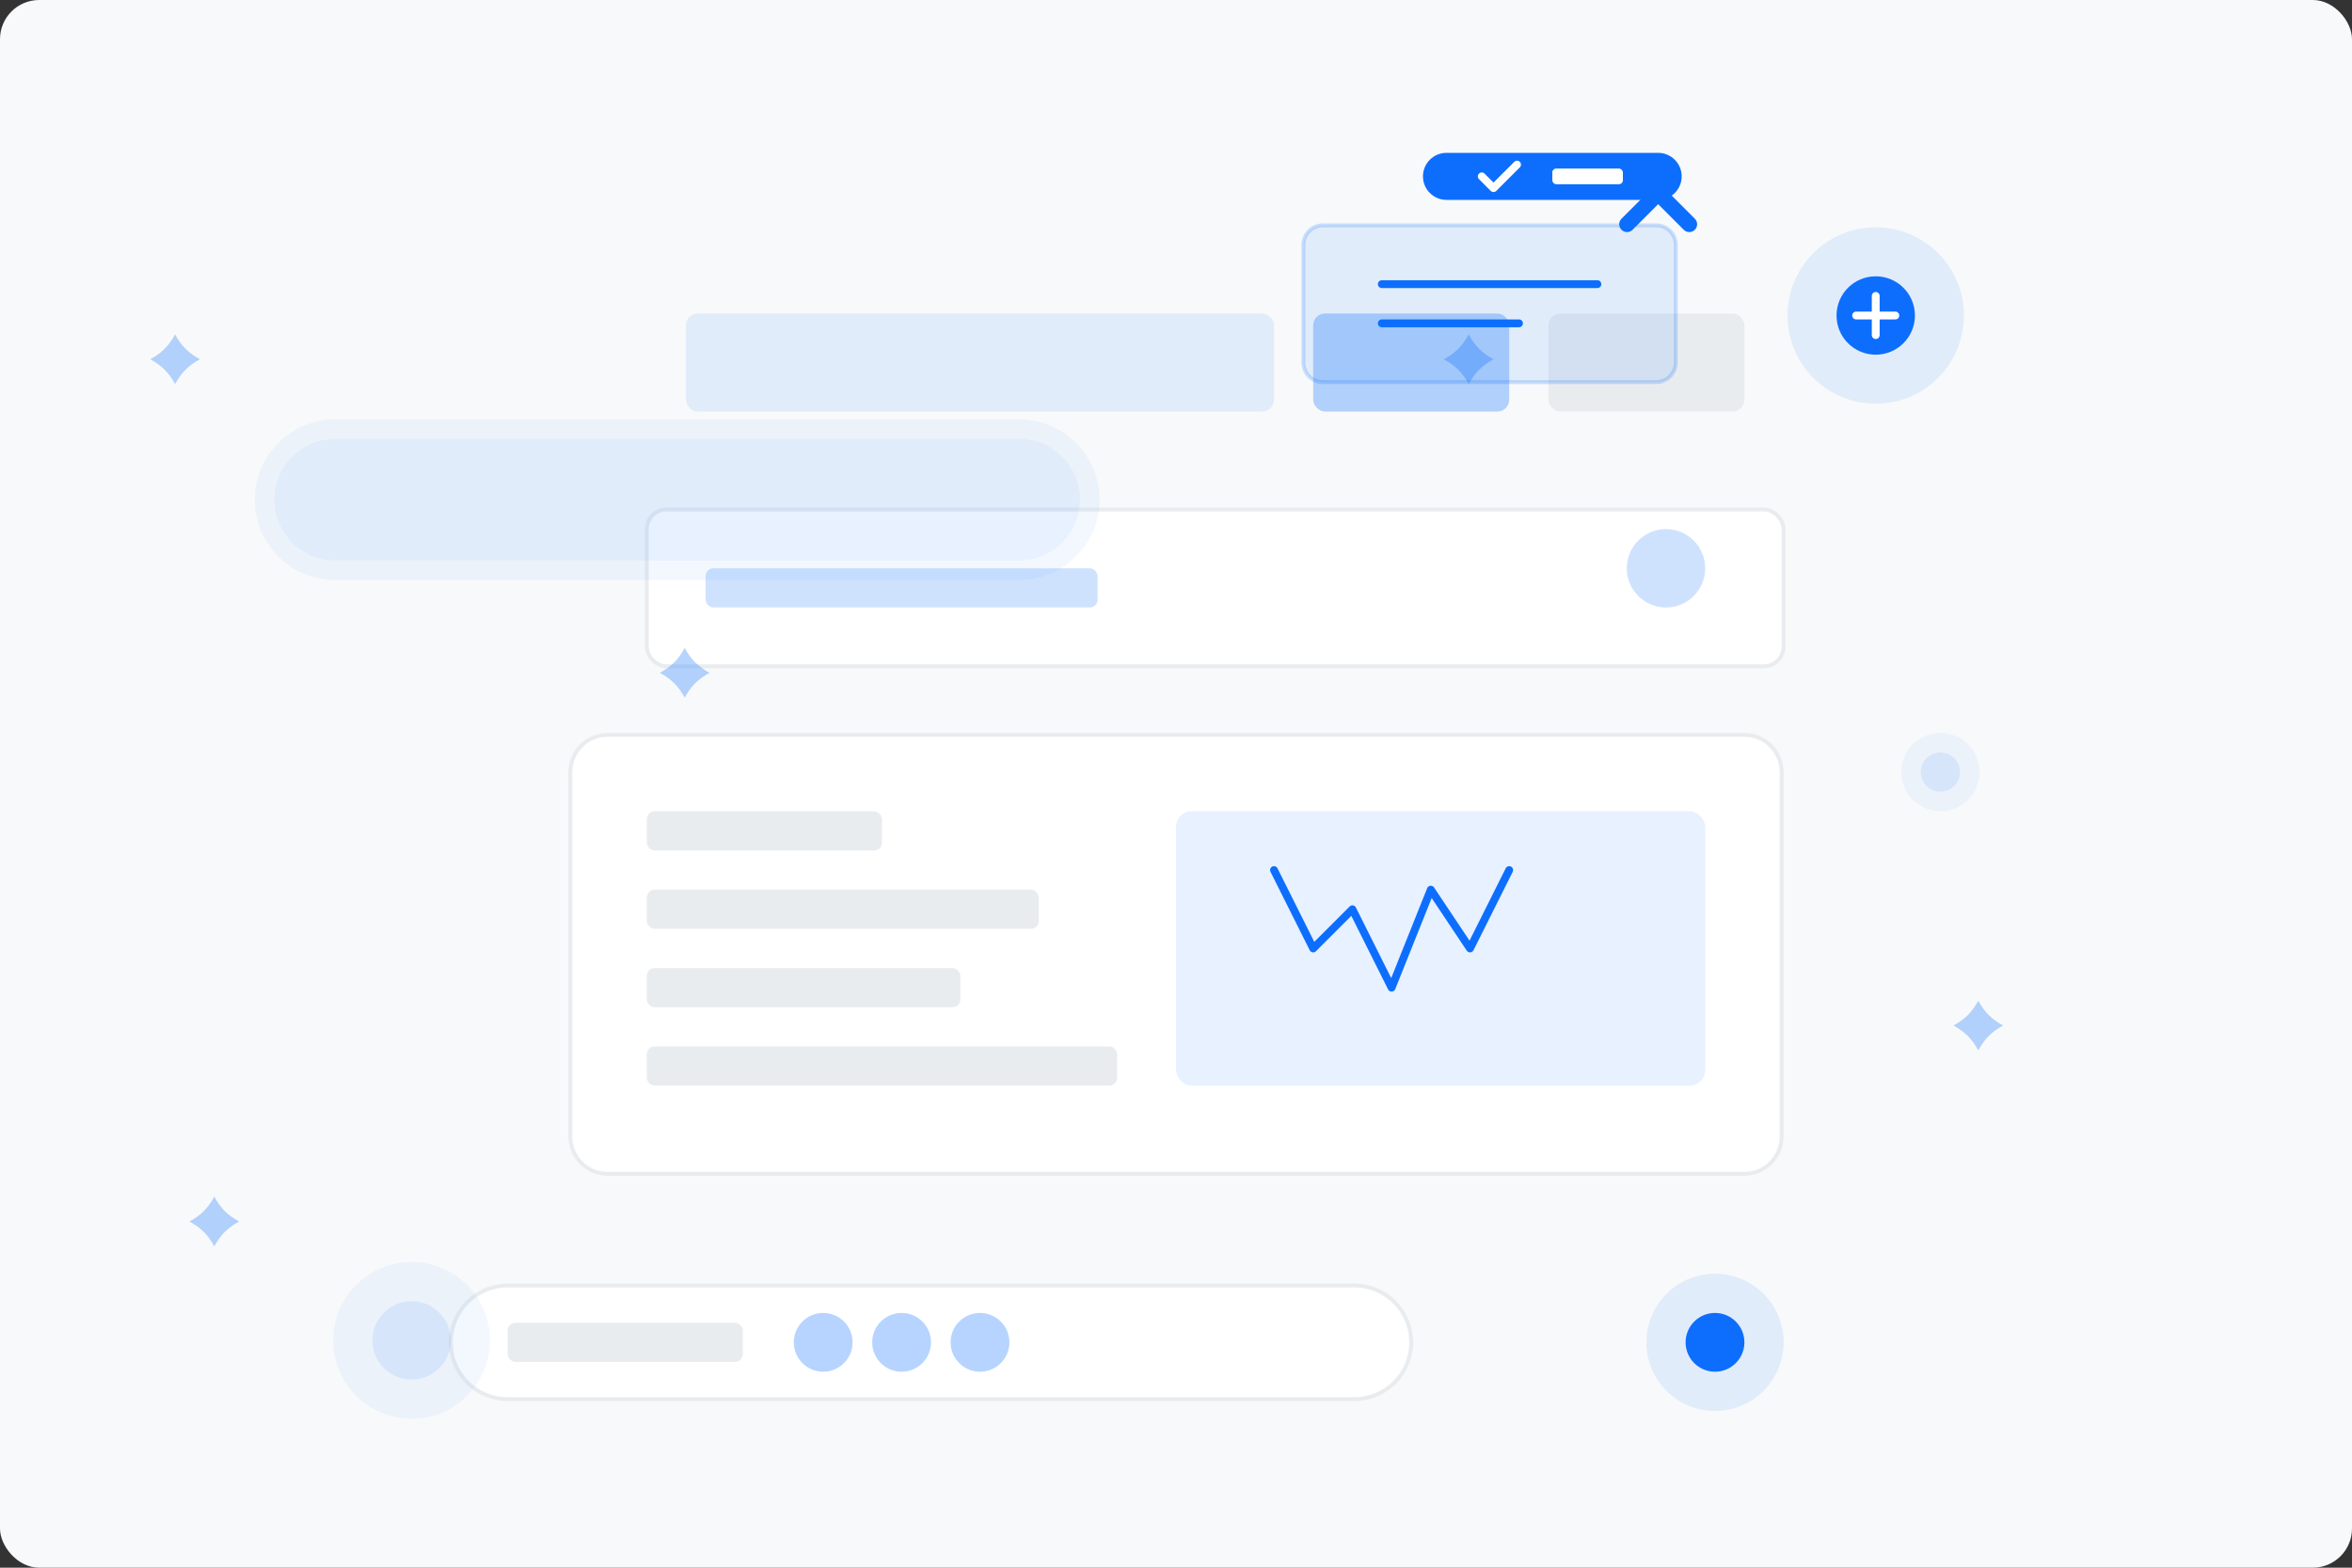 <svg width="600" height="400" viewBox="0 0 600 400" fill="none" xmlns="http://www.w3.org/2000/svg">
  <rect x="0" y="0" width="600" height="400" fill="#333333" stroke="none"/>
  <rect width="600" height="400" rx="10" fill="#F8F9FA"/>
  <path d="M145.5 197C145.5 191.753 149.753 187.5 155 187.5H445C450.247 187.5 454.5 191.753 454.5 197V290C454.5 295.247 450.247 299.5 445 299.5H155C149.753 299.5 145.5 295.247 145.5 290V197Z" fill="white" stroke="#E9ECEF"/>
  <rect x="165" y="207" width="60" height="10" rx="2" fill="#E9ECEF"/>
  <rect x="165" y="227" width="100" height="10" rx="2" fill="#E9ECEF"/>
  <rect x="165" y="247" width="80" height="10" rx="2" fill="#E9ECEF"/>
  <rect x="165" y="267" width="120" height="10" rx="2" fill="#E9ECEF"/>
  
  <rect x="300" y="207" width="135" height="70" rx="4" fill="#0D6EFD" fill-opacity="0.1"/>
  <path d="M325 222L335 242L345 232L355 252L365 227L375 242L385 222" stroke="#0D6EFD" stroke-width="2" stroke-linecap="round" stroke-linejoin="round"/>
  
  <rect x="165" y="130" width="290" height="40" rx="5" fill="white" stroke="#E9ECEF"/>
  <rect x="180" y="145" width="100" height="10" rx="2" fill="#0D6EFD" fill-opacity="0.2"/>
  <circle cx="425" cy="145" r="10" fill="#0D6EFD" fill-opacity="0.2"/>
  
  <rect x="175" y="80" width="150" height="25" rx="3" fill="#0D6EFD" fill-opacity="0.1"/>
  <rect x="335" y="80" width="50" height="25" rx="3" fill="#0D6EFD" fill-opacity="0.3"/>
  <rect x="395" y="80" width="50" height="25" rx="3" fill="#E9ECEF"/>
  
  <circle cx="437.5" cy="342.5" r="17.5" fill="#0D6EFD" fill-opacity="0.1"/>
  <circle cx="437.5" cy="342.5" r="7.5" fill="#0D6EFD"/>
  
  <path d="M115 342.5C115 334.492 121.492 328 129.5 328H345.5C353.508 328 360 334.492 360 342.5C360 350.508 353.508 357 345.5 357H129.5C121.492 357 115 350.508 115 342.5Z" fill="white" stroke="#E9ECEF"/>
  <rect x="129.5" y="337.5" width="60" height="10" rx="2" fill="#E9ECEF"/>
  <circle cx="210" cy="342.5" r="7.5" fill="#0D6EFD" fill-opacity="0.3"/>
  <circle cx="230" cy="342.5" r="7.5" fill="#0D6EFD" fill-opacity="0.3"/>
  <circle cx="250" cy="342.5" r="7.5" fill="#0D6EFD" fill-opacity="0.3"/>
  
  <path d="M422.374 48.646C423.155 47.866 424.421 47.866 425.202 48.646L432.354 55.799C433.134 56.58 433.134 57.846 432.354 58.627C431.573 59.407 430.307 59.407 429.526 58.627L423 52.1L416.474 58.627C415.693 59.407 414.427 59.407 413.646 58.627C412.866 57.846 412.866 56.58 413.646 55.799L420.798 48.646C421.579 47.866 422.845 47.866 423.626 48.646L423.374 48.646H422.374Z" fill="#0D6EFD"/>
  
  <circle cx="478.5" cy="80.5" r="22.5" fill="#0D6EFD" fill-opacity="0.1"/>
  <circle cx="478.5" cy="80.5" r="10" fill="#0D6EFD"/>
  <path d="M478.5 75.5V85.5" stroke="white" stroke-width="2" stroke-linecap="round"/>
  <path d="M483.5 80.5L473.5 80.5" stroke="white" stroke-width="2" stroke-linecap="round"/>
  
  <path d="M65 127.5C65 116.178 74.178 107 85.5 107H260C271.322 107 280.5 116.178 280.5 127.5C280.5 138.822 271.322 148 260 148H85.5C74.178 148 65 138.822 65 127.5Z" fill="#0D6EFD" fill-opacity="0.05"/>
  <path d="M70 127.5C70 118.94 76.94 112 85.5 112H260C268.56 112 275.5 118.94 275.5 127.5C275.5 136.06 268.56 143 260 143H85.5C76.94 143 70 136.06 70 127.5Z" fill="#0D6EFD" fill-opacity="0.05"/>
  
  <path d="M85 342C85 330.954 93.954 322 105 322C116.046 322 125 330.954 125 342C125 353.046 116.046 362 105 362C93.954 362 85 353.046 85 342Z" fill="#0D6EFD" fill-opacity="0.05"/>
  <path d="M95 342C95 336.477 99.477 332 105 332C110.523 332 115 336.477 115 342C115 347.523 110.523 352 105 352C99.477 352 95 347.523 95 342Z" fill="#0D6EFD" fill-opacity="0.1"/>
  
  <path d="M485 197C485 191.477 489.477 187 495 187C500.523 187 505 191.477 505 197C505 202.523 500.523 207 495 207C489.477 207 485 202.523 485 197Z" fill="#0D6EFD" fill-opacity="0.05"/>
  <path d="M490 197C490 194.239 492.239 192 495 192C497.761 192 500 194.239 500 197C500 199.761 497.761 202 495 202C492.239 202 490 199.761 490 197Z" fill="#0D6EFD" fill-opacity="0.1"/>
  
  <path d="M498.333 261.667C501.301 260.036 503.036 258.301 504.667 255.333C506.299 258.301 508.034 260.036 511.001 261.667C508.034 263.299 506.299 265.034 504.667 268.001C503.036 265.034 501.301 263.299 498.333 261.667Z" fill="#0D6EFD" fill-opacity="0.3"/>
  
  <path d="M168.333 171.667C171.301 170.036 173.036 168.301 174.667 165.333C176.299 168.301 178.034 170.036 181.001 171.667C178.034 173.299 176.299 175.034 174.667 178.001C173.036 175.034 171.301 173.299 168.333 171.667Z" fill="#0D6EFD" fill-opacity="0.3"/>
  
  <path d="M38.333 91.667C41.301 90.036 43.036 88.302 44.667 85.333C46.298 88.302 48.032 90.036 51 91.667C48.032 93.298 46.298 95.032 44.667 98C43.036 95.032 41.301 93.298 38.333 91.667Z" fill="#0D6EFD" fill-opacity="0.3"/>
  
  <path d="M48.333 311.667C51.301 310.036 53.036 308.301 54.667 305.333C56.298 308.301 58.032 310.036 61 311.667C58.032 313.299 56.298 315.034 54.667 318.001C53.036 315.034 51.301 313.299 48.333 311.667Z" fill="#0D6EFD" fill-opacity="0.3"/>
  
  <path d="M368.333 91.667C371.301 90.036 373.036 88.302 374.667 85.333C376.299 88.302 378.034 90.036 381.001 91.667C378.034 93.298 376.299 95.032 374.667 98C373.036 95.032 371.301 93.298 368.333 91.667Z" fill="#0D6EFD" fill-opacity="0.3"/>
  
  <g>
    <path d="M332.5 62.5C332.5 59.739 334.739 57.5 337.5 57.5H422.5C425.261 57.5 427.5 59.739 427.5 62.5V92.5C427.5 95.261 425.261 97.5 422.5 97.5H337.5C334.739 97.5 332.5 95.261 332.5 92.5V62.5Z" fill="#0D6EFD" fill-opacity="0.1" stroke="#0D6EFD" stroke-opacity="0.2"/>
    <path d="M352.5 72.5H407.5" stroke="#0D6EFD" stroke-width="2" stroke-linecap="round"/>
    <path d="M352.5 82.5H387.5" stroke="#0D6EFD" stroke-width="2" stroke-linecap="round"/>
  </g>
  
  <path fill-rule="evenodd" clip-rule="evenodd" d="M363 45C363 41.686 365.686 39 369 39H423C426.314 39 429 41.686 429 45V45C429 48.314 426.314 51 423 51H369C365.686 51 363 48.314 363 45V45Z" fill="#0D6EFD"/>
  <path d="M378 45L381 48L387 42" stroke="white" stroke-width="2" stroke-linecap="round" stroke-linejoin="round"/>
  <rect x="396" y="43" width="18" height="4" rx="1" fill="white"/>
</svg> 